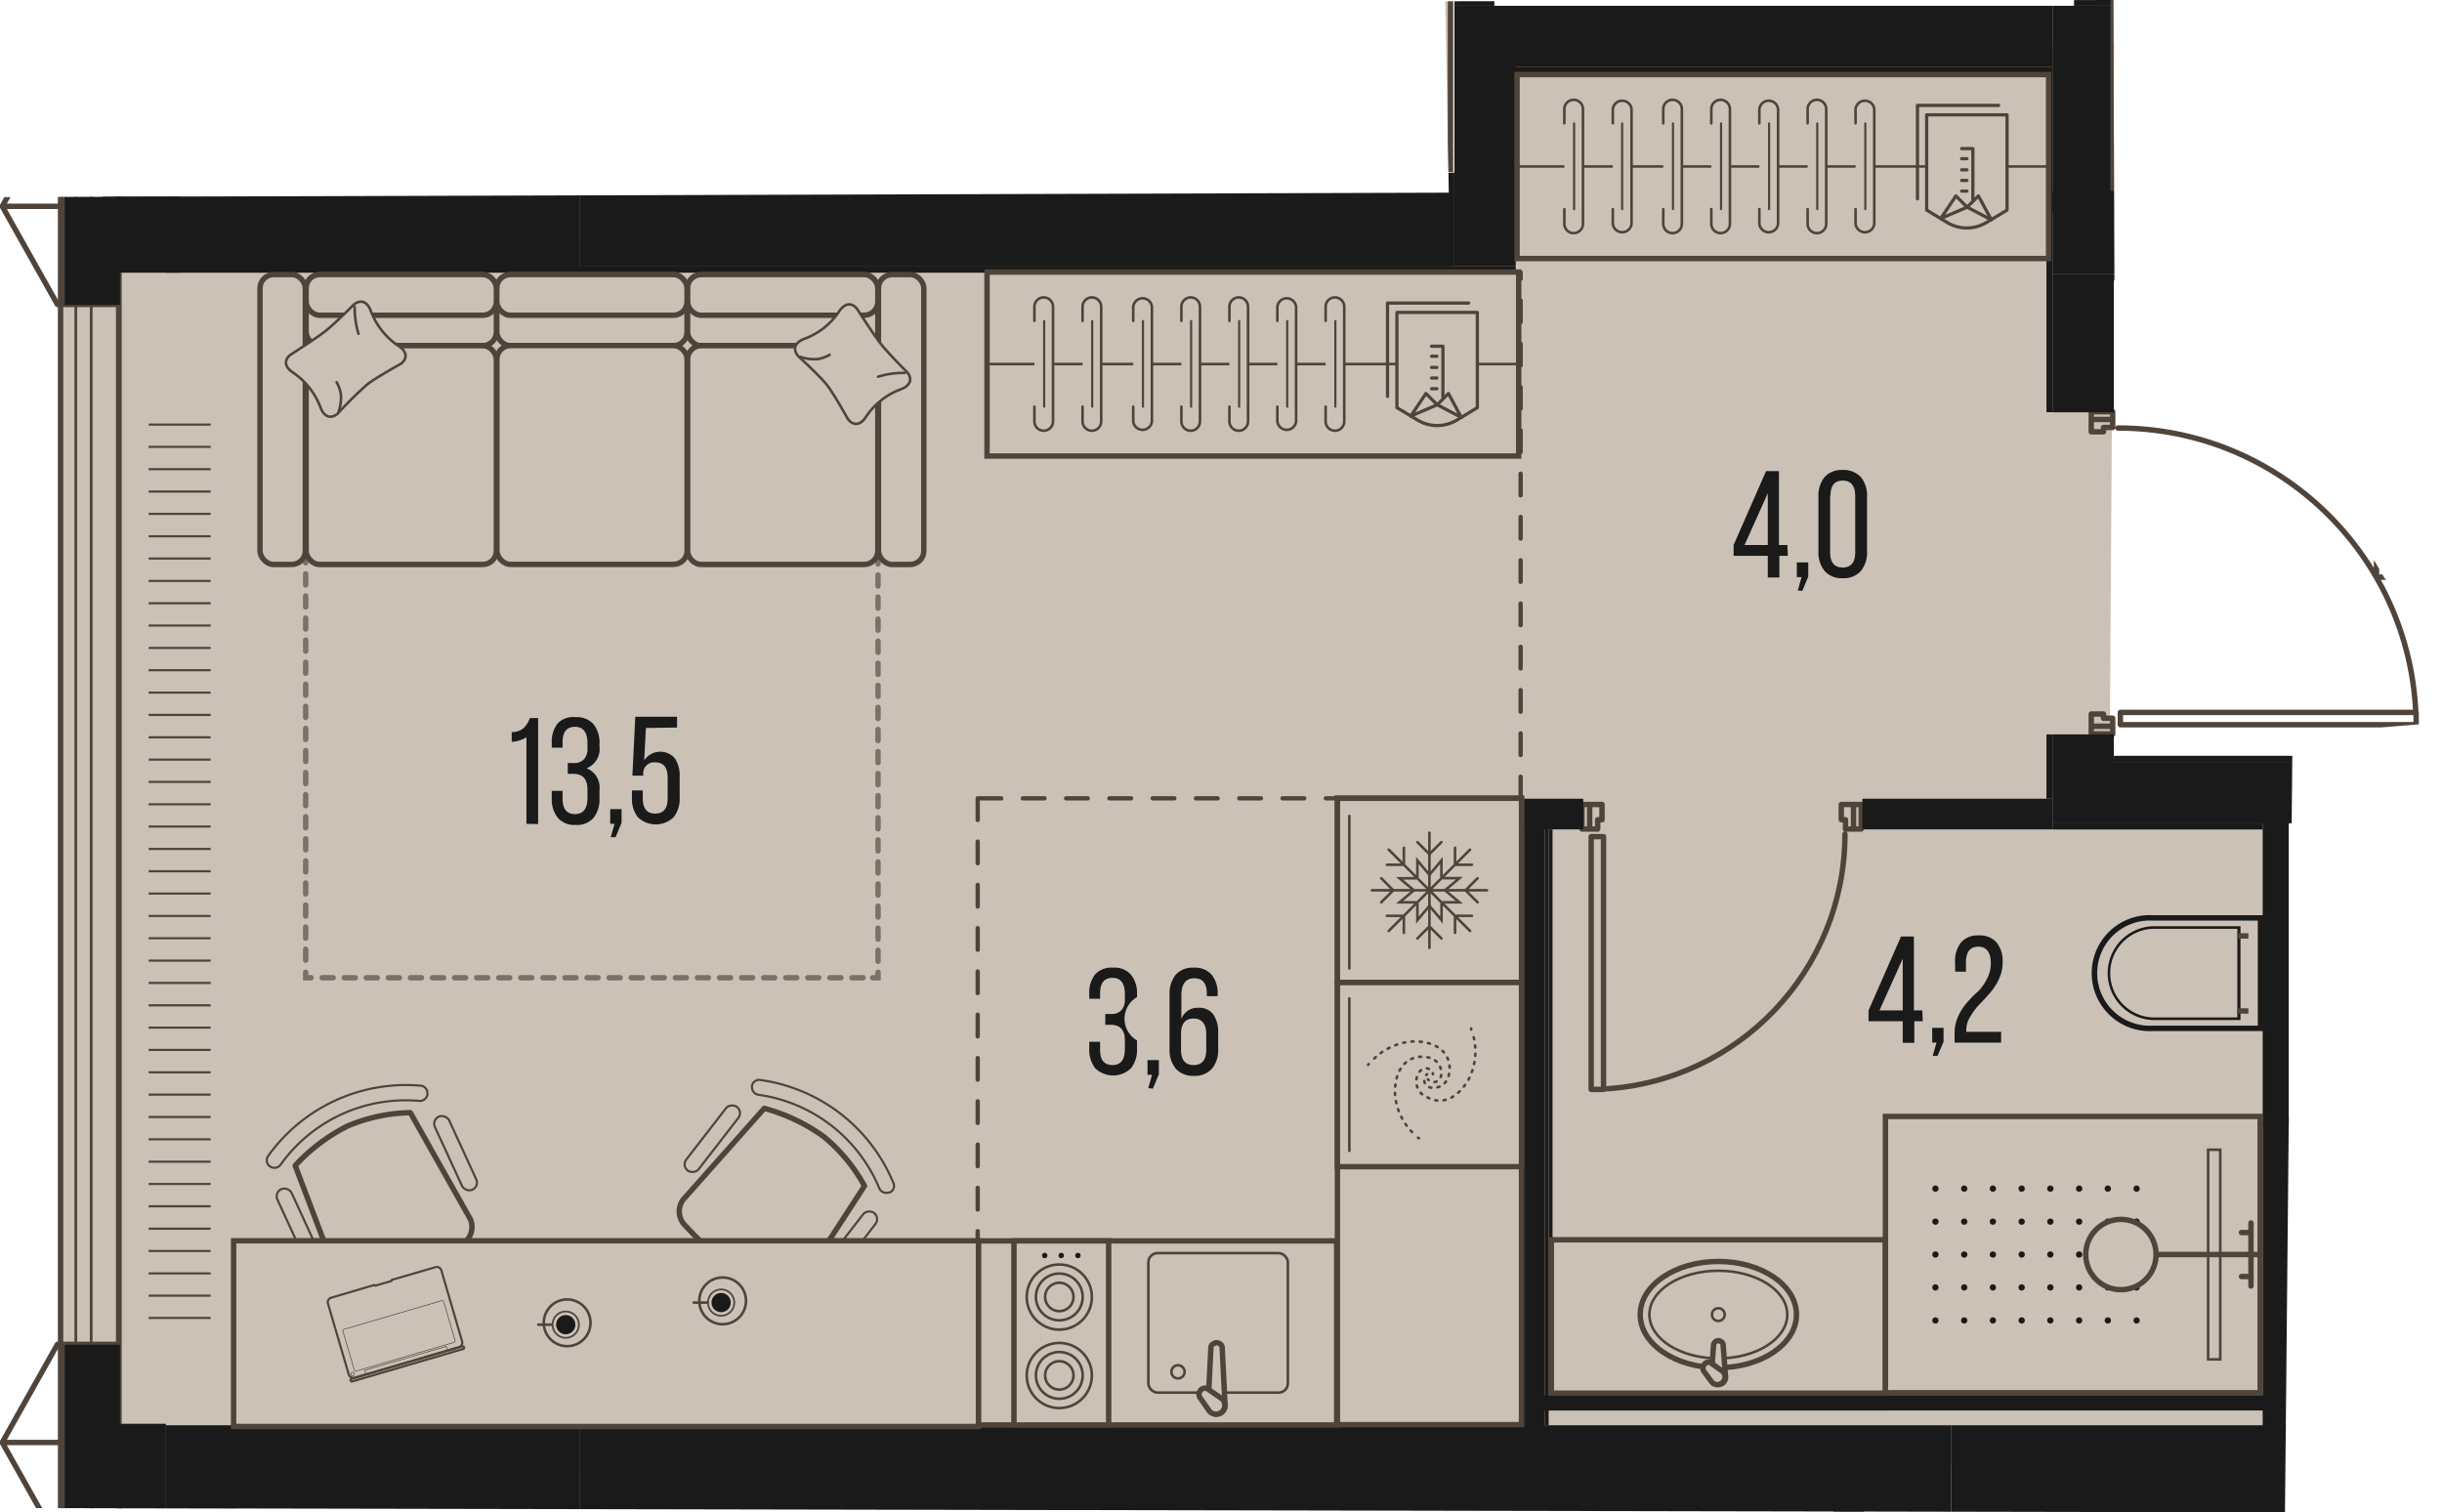 <svg version="1.1" xmlns="http://www.w3.org/2000/svg" xmlns:xlink="http://www.w3.org/1999/xlink" viewBox="0.549 215.82 225.658 139.76"><path d="m195.981 252.062 18.2 5.782 6.697 11.363 3.616 4.085 1.713 9.295-30.4 2.459 16.572.084-.683 70.45-211.147-.4V234.036l133.879-.41-.332-17.686 61.734-.12.151 36.242Z" fill="none"></path><path fill="#cbc1b7" d="m195.765 245.41-.3 45.554h15.09l.285 60.255-204.875.265V238.423H137.78v-18.578h58.135l-.15 25.564z"></path><clipPath id="a"><path d="m195.981 252.062 18.2 5.782 6.697 11.363 3.616 4.085 1.713 9.295-30.4 2.459 16.572.084-.683 70.45-211.147-.4V234.036l133.879-.41-.332-17.686 61.734-.12.151 36.242Z" fill="none"></path></clipPath><g clip-path="url(#a)"><defs><clipPath></clipPath><clipPath></clipPath><clipPath></clipPath><clipPath></clipPath><clipPath></clipPath><clipPath></clipPath><clipPath></clipPath><clipPath></clipPath><clipPath></clipPath><clipPath id="b"><path fill="none" d="M13.936 253.254h6.08v84.46h-6.08z"></path></clipPath><clipPath id="c"><path fill="none" d="M13.936 135.604h6.08v87.69h-6.08z"></path></clipPath><clipPath></clipPath><clipPath></clipPath><clipPath></clipPath><clipPath></clipPath><clipPath></clipPath><clipPath></clipPath><clipPath></clipPath><clipPath></clipPath><clipPath></clipPath><clipPath></clipPath><clipPath></clipPath><clipPath></clipPath><clipPath></clipPath><clipPath></clipPath><clipPath></clipPath><clipPath></clipPath><clipPath></clipPath><clipPath></clipPath><clipPath></clipPath><clipPath></clipPath><clipPath></clipPath><clipPath></clipPath><clipPath></clipPath><clipPath></clipPath><clipPath></clipPath><clipPath></clipPath><clipPath></clipPath><clipPath></clipPath><clipPath id="d"><path fill="none" d="M178.466 324.634h20.44v14.23h-20.44z"></path></clipPath><clipPath></clipPath><clipPath></clipPath><clipPath></clipPath><clipPath></clipPath><pattern x="0" y="0" width="68.03" height="42.52" patternTransform="matrix(1 0 0 -1 -114.414 -15186.926)" patternUnits="userSpaceOnUse"></pattern><pattern x="0" y="0" width="34.02" height="34.02" patternTransform="matrix(1 0 0 -1 -114.414 -15195.446)" patternUnits="userSpaceOnUse"></pattern><pattern x="0" y="0" width="34.02" height="34.02" patternTransform="matrix(.99 0 0 -1 -197.394 -15195.446)" patternUnits="userSpaceOnUse"></pattern></defs><g data-name="Layer 1"><path fill="none" stroke="#50443a" stroke-linecap="round" stroke-linejoin="round" stroke-width=".5" d="M6.426 225.814v9.07m9.35-3.16h-4.25m0 1.6v-7.51m0 0h-5.1m-5.67 9.07h5.67m0 0v-4.53m0 0v-4.54m0 0h-.57m0 0-5.1 9.07m5.67 0v9.07m0 0h5.1m0 0v-3.54m0 0h4.25m-9.35 99.64v9.07m9.35-1.77h-4.25m0 1.63v-8.93m0 0h-5.1m-5.67 9.07h5.67m0 0v-4.54m0 0v-4.53m0 0h-.57m0 0-5.1 9.07m0-114.24 5.1 9.07m0 0h.57m0 0v-4.53m0 0v-4.54m0 0H.756m5.67 114.24v9.07m-5.67-9.07 5.1 9.07m.57 0v-4.54m0 0v-4.53m0 0H.756m10.77-117.4h4.25m-3.68-5.91h-.57m0 0v7.51m4.25 7.09h-4.25m0 0v3.54m0 0h.57m-.57 103.4h4.25m-4.25-7.3v8.93"></path><path fill="none" stroke="#50443a" stroke-dasharray="0 0 2 2" stroke-linecap="round" stroke-linejoin="round" stroke-width=".4" d="M141.066 289.594v-48.61m0 48.61h-50.17m0 0v59.1"></path><path fill="#cbc1b7" d="M11.516 352.494h10.92v111.7h-10.92zm0-113.86h10.92v113.86h-10.92z"></path><g fill="none" stroke="#50443a" stroke-miterlimit="10" stroke-width=".2" clip-path="url(#b)"><path d="M20.016 337.614h-5.73m5.73-2.06h-5.73m5.73-2.06h-5.73m5.73-2.07h-5.73m5.73-2.06h-5.73m5.73-2.07h-5.73m5.73-2.06h-5.73m5.73-2.06h-5.73m5.73-2.07h-5.73m5.73-2.06h-5.73m5.73-2.07h-5.73m5.73-2.06h-5.73m5.73-2.07h-5.73m5.73-2.06h-5.73m5.73-2.06h-5.73m5.73-2.07h-5.73m5.73-2.06h-5.73m5.73-2.07h-5.73m5.73-2.06h-5.73m5.73-2.07h-5.73m5.73-2.06h-5.73m5.73-2.06h-5.73m5.73-2.07h-5.73m5.73-2.06h-5.73m5.73-2.07h-5.73m5.73-2.06h-5.73m5.73-2.06h-5.73m5.73-2.07h-5.73m5.73-2.06h-5.73m5.73-2.07h-5.73m5.73-2.06h-5.73m5.73-2.07h-5.73m5.73-2.06h-5.73m5.73-2.06h-5.73m5.73-2.07h-5.73m5.73-2.06h-5.73m5.73-2.07h-5.73m5.73-2.06h-5.73m5.73-2.07h-5.73m5.73-2.06h-5.73m5.73-2.06h-5.73"></path></g><path fill="#cbc1b7" d="M11.516 120.424h10.92v118.21h-10.92z"></path><g fill="none" stroke="#50443a" stroke-miterlimit="10" stroke-width=".2" clip-path="url(#c)"><path d="M20.016 223.184h-5.73m5.73-2.13h-5.73m5.73-2.14h-5.73m5.73-2.13h-5.73"></path></g><path fill="none" stroke="#50443a" stroke-miterlimit="10" stroke-width=".5" d="M11.526 11.514h908.23v675.21H11.526z" data-name="line out"></path><path fill="none" stroke="#50443a" stroke-linecap="round" stroke-linejoin="round" stroke-width=".5" d="M196.776 281.654h27.04m-27.04 1.14h-.29m27.33-1.14v1.14m-27.33 0v-1.14m0 0h.29m27.04 1.14h-27.04m-.29 0h27.33m0 0v-1.14m0 0h-27.33m0 0v1.14m-2.69-28.21v1.14m0 0h1.13m0 0v-.4m0 0h.85m0 0v-.74m0 0h-1.98m1.98 0v-.71m0 0h-1.98m0 0v.71m0 0h1.98m-1.98 28.35h1.98m0 0v-.74m0 0h-.85m0 0v-.39m0 0h-1.13m0 0v1.13m1.98 0h-1.98m0 0v.71m0 0h1.98m0 0v-.71m25.52-40.82v27.04m-1.14-27.04v-.28m1.14 27.32h-1.14m0-27.32h1.14m0 0v.28m-1.14 27.04v-27.04m0-.28v27.32m0 0h1.14m0 0v-27.32m0 0h-1.14m-.14-2.7v1.99m0 0h.74m0 0v-.85m0 0h.39m0 0v-1.14m0 0h-1.13m0 1.99v-1.99m0 0h-.71m0 0v1.99m0 0h.71m-71.29 52.3v23.07m-1.14-23.07v-.29m1.14 23.36h-1.14m0-23.36h1.14m0 0v.29m-1.14 23.07v-23.07m0-.29v23.36m0 0h1.14m0 0v-23.36m0 0h-1.14m-.14-2.97v2.27m0 0h.74m0 0v-.86m0 0h.4m0 0v-1.41m0 0h-1.14m0 2.27v-2.27m0 0h-.71m0 0v2.27m0 0h.71m24.38-2.27h-1.13m0 0v1.41m0 0h.39m0 0v.86m0 0h.74m0 0v-2.27m0 2.27h.71m0 0v-2.27m0 0h-.71m0 0v2.27m51.96-10.78c-.679-14.706-12.799-26.28-27.52-26.28m25.03 13.72c14.698-.673 26.273-12.777 26.29-27.49m-98.86 74.85c12.512-.675 22.312-11.019 22.31-23.55"></path><g fill="none" stroke="#50443a" stroke-linecap="square" stroke-linejoin="round"><path stroke-width=".5" d="M11.526 11.514h908.22v675.21H11.526z"></path><path stroke-width=".25" d="M8.976 8.964h913.32v680.31H8.976z"></path><path stroke-width=".25" d="M7.556 7.544h916.16v683.15H7.556z"></path><path stroke-width=".5" d="M6.146 6.134h918.99v685.98H6.146z"></path></g><path fill="#1a1a1a" fill-rule="evenodd" d="M6.535 225.854v9.07h9.35v-3.16h-4.25v-5.91h-5.1zm5.1 14.6h4.25v-5.53h-9.35v9.07h5.1v-3.54zm-5.1 99.64v7.44h9.35v-.14h-4.25v-7.3h-5.1zm5.1 16.66h4.25v-9.22h-9.35v10.7h5.1v-1.48z"></path><path fill="#1a1a1a" d="M223.385 286.234h5.67v145.42h-5.67zm-207.5 61.3h38.27v9.22h-38.27zm174.33-114.04h29.2v7.67h-29.2z"></path><path fill="#1a1a1a" d="M180.865 347.534h42.52v9.22h-42.52zm-45.92-131.18h5.67v24.09h-5.67zm5.67 0h49.61v5.67h-49.61z"></path><path fill="#1a1a1a" d="M190.215 216.354h5.67v19.13h-5.67zm0 24.81h5.67v12.76h-5.67zm0 42.52h5.67v8.22h-5.67zm5.67 2.55h27.5v5.67h-27.5zm-141.73-54.47h80.79v8.69h-80.79zm0 115.77h126.71v9.22H54.155z"></path><path fill="#1a1a1a" fill-rule="evenodd" d="M169.955 354.714v69.14h2.83v-69.14h-2.83z"></path><path fill="#1a1a1a" d="M139.335 355.574h1.56v10.45h-1.56zm1.85-65.94h5.67v2.83h-5.67z"></path><path fill="#1a1a1a" fill-rule="evenodd" d="M212.045 319.934v-29.31h-2.41v29.34l2.41-.03z"></path><path fill="#1a1a1a" fill-rule="evenodd" d="M211.125 349.774v-30.23h-1.49v30.26l1.49-.03z"></path><path fill="#1a1a1a" d="M172.645 289.634h17.57v2.83h-17.57zm-28.98 2.84h.35v53.43h-.35z"></path><path fill="#1a1a1a" fill-rule="evenodd" d="m141.535 289.984-.36.03v59.01h.36v-59.04z"></path><path fill="#1a1a1a" d="M141.535 290.344h.35v58.68h-.35zm.35 1.42h1.42v57.26h-1.42z"></path><path fill="#1a1a1a" fill-rule="evenodd" d="m143.655 292.114-.35.04v55.38h.35v-55.42z"></path><path fill="#1a1a1a" d="M134.945 152.294h3.69v64.06h-3.69zm57.26 33.05h3.69v31.01h-3.69z"></path><path fill="#1a1a1a" fill-rule="evenodd" d="m142.485 346.174 67.51-.01v-1.42h-67.51v1.43z"></path><path fill="#1a1a1a" d="M190.215 291.904h19.42v.57h-19.42zm20.63 27.16h4.04v29.96h-4.04zm4.04 0h8.5v2.13h-8.5zm-19-77.9h23.53v.57h-23.53zm0 44.5h207.64v.57h-207.64z"></path><path fill="#1a1a1a" fill-rule="evenodd" d="M140.615 241.024v-.57h-86.46v-8.69h-38.27v9.26h124.73z"></path><path fill="#1a1a1a" d="M140.255 222.024h49.97v.57h-49.97z"></path><path fill="#1a1a1a" fill-rule="evenodd" d="M189.655 253.914h.56v-31.32h-.55l-.01.02v31.3z"></path><path fill="#1a1a1a" d="M189.655 283.684h.57v5.95h-.57zm-179.61-51.91h7.21v9.25h-7.21z"></path><path fill="#cbc1b7" stroke="#50443a" stroke-miterlimit="10" stroke-width=".5" d="M143.906 330.394h30.87v14.17h-30.87z"></path><ellipse cx="159.336" cy="337.304" rx="7.22" ry="4.91" fill="#cbc1b7" stroke="#50443a" stroke-miterlimit="10" stroke-width=".5"></ellipse><ellipse cx="159.336" cy="337.304" rx="6.37" ry="4.05" fill="none" stroke="#50443a" stroke-miterlimit="10" stroke-width=".24"></ellipse><circle cx="159.336" cy="337.304" r=".59" fill="none" stroke="#50443a" stroke-miterlimit="10" stroke-width=".24"></circle><path d="m159.776 340.094.23 3c0 .37-.3.67-.67.67a.67.67 0 0 1-.66-.67l.22-3a.46.46 0 0 1 .44-.38c.14.01.44.12.44.38Z" fill="#cbc1b7" fill-rule="evenodd" stroke="#50443a" stroke-miterlimit="10" stroke-width=".5"></path><path d="m158.746 341.844 1 .72a.7.7 0 0 1 .01.99l-.01.01a.7.7 0 0 1-.99.01l-.01-.01-.73-1a.52.52 0 0 1 0-.62.46.46 0 0 1 .73-.1Z" fill="#cbc1b7" fill-rule="evenodd" stroke="#50443a" stroke-miterlimit="10" stroke-width=".5"></path><path fill="#cbc1b7" stroke="#50443a" stroke-miterlimit="10" stroke-width=".5" d="M174.776 318.994h34.63v25.53h-34.63z"></path><g fill="#1a1a1a" clip-path="url(#d)"><circle cx="179.396" cy="325.664" r=".29"></circle><circle cx="179.396" cy="328.714" r=".29"></circle><circle cx="179.396" cy="331.754" r=".29"></circle><circle cx="179.396" cy="334.794" r=".29"></circle><circle cx="179.396" cy="337.844" r=".29"></circle><circle cx="182.056" cy="325.664" r=".29"></circle><circle cx="182.056" cy="328.714" r=".29"></circle><circle cx="182.056" cy="331.754" r=".29"></circle><circle cx="182.056" cy="334.794" r=".29"></circle><circle cx="182.056" cy="337.844" r=".29"></circle><circle cx="184.706" cy="325.664" r=".29"></circle><circle cx="184.706" cy="328.714" r=".29"></circle><circle cx="184.706" cy="331.754" r=".29"></circle><circle cx="184.706" cy="334.794" r=".29"></circle><circle cx="184.706" cy="337.844" r=".29"></circle><circle cx="187.366" cy="325.664" r=".29"></circle><circle cx="187.366" cy="328.714" r=".29"></circle><circle cx="187.366" cy="331.754" r=".29"></circle><circle cx="187.366" cy="334.794" r=".29"></circle><circle cx="187.366" cy="337.844" r=".29"></circle><circle cx="190.016" cy="325.664" r=".29"></circle><circle cx="190.016" cy="328.714" r=".29"></circle><circle cx="190.016" cy="331.754" r=".29"></circle><circle cx="190.016" cy="334.794" r=".29"></circle><circle cx="190.016" cy="337.844" r=".29"></circle><circle cx="192.676" cy="325.664" r=".29"></circle><circle cx="192.676" cy="328.714" r=".29"></circle><circle cx="192.676" cy="331.754" r=".29"></circle><circle cx="192.676" cy="334.794" r=".29"></circle><circle cx="192.676" cy="337.844" r=".29"></circle><circle cx="195.326" cy="325.664" r=".29"></circle><circle cx="195.326" cy="328.714" r=".29"></circle><circle cx="195.326" cy="331.754" r=".29"></circle><circle cx="195.326" cy="334.794" r=".29"></circle><circle cx="195.326" cy="337.844" r=".29"></circle><circle cx="197.986" cy="325.664" r=".29"></circle><circle cx="197.986" cy="328.714" r=".29"></circle><circle cx="197.986" cy="331.754" r=".29"></circle><circle cx="197.986" cy="334.794" r=".29"></circle><circle cx="197.986" cy="337.844" r=".29"></circle></g><path fill="#cbc1b7" stroke="#50443a" stroke-miterlimit="10" stroke-width=".24" d="M204.596 322.074h1.12v19.37h-1.12z"></path><path fill="none" stroke="#50443a" stroke-miterlimit="10" stroke-width=".5" d="M209.406 331.754h-9.61"></path><path fill="none" stroke="#50443a" stroke-linecap="round" stroke-miterlimit="10" stroke-width=".5" d="M208.556 328.834v5.83m0-4.94h-.88m.88 4.06h-.88"></path><circle cx="196.536" cy="331.754" r="3.25" fill="#cbc1b7" stroke="#50443a" stroke-miterlimit="10" stroke-width=".5"></circle><path d="M199.426 310.854a5.11 5.11 0 1 1 0-10.21h10v10.21h-10Z" fill="#cbc1b7"></path><path d="M209.186 300.894v9.71h-9.76a4.86 4.86 0 1 1 0-9.71h9.76m.5-.5h-10.26a5.36 5.36 0 1 0 0 10.71h10.26v-10.71Z" fill="#1a1a1a"></path><path d="M207.296 301.654v8.19h-7.85a4.1 4.1 0 0 1 0-8.19h7.85m.24-.24h-8.09a4.34 4.34 0 0 0 0 8.67h8.14v-8.67h-.05Z" fill="#1a1a1a"></path><path fill="none" stroke="#50443a" stroke-miterlimit="10" stroke-width=".5" d="M207.296 302.314h1.02m-1.02 6.93h1.02"></path><path fill="#cbc1b7" stroke="#50443a" stroke-miterlimit="10" stroke-width=".5" d="M124.136 289.584h17.01v57.89h-17.01zm-33.19 40.91h33.12v17.01h-33.12z"></path><path fill="#cbc1b7" stroke="#50443a" stroke-miterlimit="10" stroke-width=".5" d="M94.246 330.494h8.75v17.01h-8.75z"></path><circle cx="98.436" cy="342.934" r="3.01" fill="none" stroke="#50443a" stroke-linecap="round" stroke-miterlimit="10" stroke-width=".24"></circle><path d="M98.436 340.764a2.16 2.16 0 1 1 0 4.32 2.16 2.16 0 0 1 0-4.32h0Z" fill="none" stroke="#50443a" stroke-linecap="round" stroke-miterlimit="10" stroke-width=".24"></path><path d="M98.436 341.614a1.31 1.31 0 1 1-1.31 1.31h0c0-.724.586-1.31 1.31-1.31Z" fill="none" stroke="#50443a" stroke-linecap="round" stroke-miterlimit="10" stroke-width=".24"></path><circle cx="98.436" cy="335.684" r="3.01" fill="none" stroke="#50443a" stroke-linecap="round" stroke-miterlimit="10" stroke-width=".24"></circle><path d="M98.436 333.514a2.16 2.16 0 1 1 0 4.32 2.16 2.16 0 0 1 0-4.32h0Z" fill="none" stroke="#50443a" stroke-linecap="round" stroke-miterlimit="10" stroke-width=".24"></path><path d="M98.436 334.364a1.31 1.31 0 1 1-1.31 1.31h0c0-.724.586-1.31 1.31-1.31Z" fill="none" stroke="#50443a" stroke-linecap="round" stroke-miterlimit="10" stroke-width=".24"></path><circle cx="100.156" cy="331.844" r=".25" fill="#1a1a1a"></circle><circle cx="98.616" cy="331.844" r=".25" fill="#1a1a1a"></circle><circle cx="97.086" cy="331.844" r=".25" fill="#1a1a1a"></circle><path fill="#cbc1b7" d="M104.856 330.814h16.51v16.37h-16.51z"></path><rect x="106.666" y="331.624" width="12.89" height="12.89" rx=".85" ry=".85" fill="none" stroke="#50443a" stroke-linecap="round" stroke-miterlimit="10" stroke-width=".24"></rect><path d="m113.486 340.354.27 5.36a.79.79 0 0 1-1.58 0l.27-5.36c0-.28.35-.45.52-.45.16 0 .51.13.52.45Z" fill="#cbc1b7" fill-rule="evenodd" stroke="#50443a" stroke-miterlimit="10" stroke-width=".5"></path><path d="m112.266 344.254 1.23.85a.83.83 0 0 1 0 1.16.82.82 0 0 1-1.16 0l-.86-1.23a.58.58 0 0 1 0-.72.53.53 0 0 1 .79-.06Z" fill="#cbc1b7" fill-rule="evenodd" stroke="#50443a" stroke-miterlimit="10" stroke-width=".5"></path><circle cx="109.406" cy="342.594" r=".61" fill="none" stroke="#50443a" stroke-linecap="round" stroke-miterlimit="10" stroke-width=".24"></circle><path fill="#cbc1b7" stroke="#50443a" stroke-miterlimit="10" stroke-width=".5" d="M124.136 289.594h17.01v17.01h-17.01z"></path><path fill="none" stroke="#50443a" stroke-linecap="round" stroke-miterlimit="10" stroke-width=".24" d="M133.916 296.974h1.49l-1.33 1.12m-.16 1.11h1.49l-1.33-1.11m-.32 1.28v1.48l-1.12-1.33"></path><path fill="none" stroke="#50443a" stroke-linecap="round" stroke-miterlimit="10" stroke-width=".24" d="M131.526 299.374v1.48l1.12-1.33m-1.29-.32h-1.48l1.33-1.11m.15-1.11h-1.48l1.33 1.11m.32-1.28v-1.48l1.11 1.33"></path><path fill="none" stroke="#50443a" stroke-linecap="round" stroke-miterlimit="10" stroke-width=".24" d="M133.746 296.814v-1.48l-1.11 1.33m0 1.43h5.32m-1.98 0 1.11-1.11m0 2.22-1.11-1.11m-3.34 0 3.76 3.76m-1.39-1.4h1.56m-1.56 1.57v-1.57m-2.37-2.36v5.32m0-1.98 1.11 1.11m-2.22 0 1.11-1.11m0-3.34-3.76 3.76m1.4-1.4v1.57m-1.57-1.57h1.57m2.36-2.36h-5.31m1.97 0-1.11 1.11m0-2.22 1.11 1.11m3.34 0-3.76-3.76m1.4 1.4h-1.57m1.57-1.57v1.57m2.36 2.36v-5.32m0 1.98-1.11-1.11m2.22 0-1.11 1.11m0 3.34 3.76-3.76m-1.39 1.4v-1.57m1.56 1.57h-1.56m-9.77-4.51v14.09"></path><path fill="#cbc1b7" stroke="#50443a" stroke-miterlimit="10" stroke-width=".5" d="M124.136 306.624h17.01v17.01h-17.01z"></path><g fill="none" stroke="#50443a" stroke-linecap="round" stroke-linejoin="round" stroke-width=".24"><path d="m132.496 315.564.07.07"></path><path d="M133.116 315.814a.59.59 0 0 0 .31-.12.88.88 0 0 0 .32-.67c0-.77-.49-1.55-1.83-1.55-.95 0-2.41.62-2.47 3.24h0a5.67 5.67 0 0 0 1.87 4" stroke-dasharray="0 0 .19 .58"></path><path d="m131.586 320.954.08.06"></path></g><g fill="none" stroke="#50443a" stroke-linecap="round" stroke-linejoin="round" stroke-width=".24"><path d="M132.956 315.094v-.1"></path><path d="M132.586 314.604a.54.54 0 0 0-.33-.05.84.84 0 0 0-.61.42 1.55 1.55 0 0 0 .8 2.25c.81.48 2.38.68 3.76-1.55h0a5.66 5.66 0 0 0 .41-4.41" stroke-dasharray="0 0 .19 .58"></path><path d="M136.496 310.964v-.1"></path></g><g fill="none" stroke="#50443a" stroke-linecap="round" stroke-linejoin="round" stroke-width=".24"><path d="m132.416 315.094-.07.07"></path><path d="M132.166 315.724a.59.59 0 0 0 .12.31c.165.2.41.317.67.32.77 0 1.55-.49 1.55-1.83 0-.95-.62-2.41-3.24-2.47h0a5.67 5.67 0 0 0-4 1.87" stroke-dasharray="0 0 .19 .58"></path><path d="m127.026 314.154-.06.07"></path></g><path fill="none" stroke="#50443a" stroke-linecap="round" stroke-miterlimit="10" stroke-width=".24" d="M125.236 308.084v14.09"></path><path fill="none" stroke="#7c7067" stroke-linecap="round" stroke-miterlimit="10" stroke-width=".5" d="M28.796 305.674v.5h.5"></path><path fill="none" stroke="#7c7067" stroke-dasharray="0 0 1.02 1.02" stroke-linecap="round" stroke-miterlimit="10" stroke-width=".5" d="M30.316 306.174h50.36"></path><path fill="none" stroke="#7c7067" stroke-linecap="round" stroke-miterlimit="10" stroke-width=".5" d="M81.186 306.174h.5v-.5"></path><path fill="none" stroke="#7c7067" stroke-dasharray="0 0 1.02 1.02" stroke-linecap="round" stroke-miterlimit="10" stroke-width=".5" d="M81.686 304.654v-38.36"></path><path fill="none" stroke="#7c7067" stroke-linecap="round" stroke-miterlimit="10" stroke-width=".5" d="M81.686 265.784v-.5h-.5"></path><path fill="none" stroke="#7c7067" stroke-dasharray="0 0 1.02 1.02" stroke-linecap="round" stroke-miterlimit="10" stroke-width=".5" d="M80.166 265.284h-50.36"></path><path fill="none" stroke="#7c7067" stroke-linecap="round" stroke-miterlimit="10" stroke-width=".5" d="M29.296 265.284h-.5v.5"></path><path fill="none" stroke="#7c7067" stroke-dasharray="0 0 1.02 1.02" stroke-linecap="round" stroke-miterlimit="10" stroke-width=".5" d="M28.796 266.814v38.35"></path><path d="M189.856 239.714h-49.12v-17h49.12v17Z" fill="#cbc1b7" fill-rule="evenodd" stroke="#50443a" stroke-miterlimit="10" stroke-width=".5"></path><path d="M140.736 231.204h49.12" fill="none" stroke="#50443a" stroke-linecap="round" stroke-miterlimit="10" stroke-width=".24"></path><path d="M145.106 235.144v1.36a.86.86 0 1 0 1.72 0v-10.6a.86.86 0 1 0-1.72 0v1.31" fill="#cbc1b7" fill-rule="evenodd" stroke="#50443a" stroke-linecap="round" stroke-miterlimit="10" stroke-width=".24"></path><path fill="none" stroke="#50443a" stroke-linecap="round" stroke-miterlimit="10" stroke-width=".2" d="M146.006 227.224v7.92"></path><path d="M149.586 235.144v1.36a.87.87 0 0 0 1.73 0v-10.6a.87.87 0 0 0-1.73 0v1.31" fill="#cbc1b7" fill-rule="evenodd" stroke="#50443a" stroke-linecap="round" stroke-miterlimit="10" stroke-width=".24"></path><path fill="none" stroke="#50443a" stroke-linecap="round" stroke-miterlimit="10" stroke-width=".2" d="M150.446 227.224v7.92"></path><path d="M154.246 235.144v1.36a.86.86 0 1 0 1.72 0v-10.6a.86.86 0 1 0-1.72 0v1.31" fill="#cbc1b7" fill-rule="evenodd" stroke="#50443a" stroke-linecap="round" stroke-miterlimit="10" stroke-width=".24"></path><path fill="none" stroke="#50443a" stroke-linecap="round" stroke-miterlimit="10" stroke-width=".2" d="M155.146 227.224v7.92"></path><path d="M158.686 235.144v1.36a.86.86 0 1 0 1.72 0v-10.6a.86.86 0 1 0-1.72 0v1.31" fill="#cbc1b7" fill-rule="evenodd" stroke="#50443a" stroke-linecap="round" stroke-miterlimit="10" stroke-width=".24"></path><path fill="none" stroke="#50443a" stroke-linecap="round" stroke-miterlimit="10" stroke-width=".2" d="M159.586 227.224v7.92"></path><path d="M163.126 235.144v1.36a.87.87 0 0 0 1.73 0v-10.6a.87.87 0 0 0-1.73 0v1.31" fill="#cbc1b7" fill-rule="evenodd" stroke="#50443a" stroke-linecap="round" stroke-miterlimit="10" stroke-width=".24"></path><path fill="none" stroke="#50443a" stroke-linecap="round" stroke-miterlimit="10" stroke-width=".2" d="M164.026 227.224v7.92"></path><path d="M167.586 235.144v1.36a.86.86 0 1 0 1.72 0v-10.6a.86.86 0 1 0-1.72 0v1.31" fill="#cbc1b7" fill-rule="evenodd" stroke="#50443a" stroke-linecap="round" stroke-miterlimit="10" stroke-width=".24"></path><path fill="none" stroke="#50443a" stroke-linecap="round" stroke-miterlimit="10" stroke-width=".2" d="M168.476 227.224v7.92"></path><path d="M172.016 235.144v1.36a.87.87 0 0 0 1.73 0v-10.6a.87.87 0 0 0-1.73 0v1.31" fill="#cbc1b7" fill-rule="evenodd" stroke="#50443a" stroke-linecap="round" stroke-miterlimit="10" stroke-width=".24"></path><path fill="none" stroke="#50443a" stroke-linecap="round" stroke-miterlimit="10" stroke-width=".2" d="M172.916 227.224v7.92"></path><rect x="64.086" y="241.194" width="17.58" height="6.57" rx="1.26" ry="1.26" fill="#cbc1b7" stroke="#50443a" stroke-linecap="round" stroke-linejoin="round" stroke-width=".5"></rect><rect x="81.726" y="241.194" width="4.19" height="26.79" rx="1.26" ry="1.26" fill="#cbc1b7" stroke="#50443a" stroke-linecap="round" stroke-linejoin="round" stroke-width=".5"></rect><rect x="24.576" y="241.194" width="4.19" height="26.79" rx="1.26" ry="1.26" fill="#cbc1b7" stroke="#50443a" stroke-linecap="round" stroke-linejoin="round" stroke-width=".5"></rect><rect x="64.086" y="241.194" width="17.58" height="3.76" rx="1.26" ry="1.26" fill="#cbc1b7" stroke="#50443a" stroke-linecap="round" stroke-linejoin="round" stroke-width=".5"></rect><rect x="64.086" y="247.764" width="17.58" height="20.22" rx="1.26" ry="1.26" fill="#cbc1b7" stroke="#50443a" stroke-linecap="round" stroke-linejoin="round" stroke-width=".5"></rect><rect x="46.456" y="241.194" width="17.58" height="6.57" rx="1.26" ry="1.26" fill="#cbc1b7" stroke="#50443a" stroke-linecap="round" stroke-linejoin="round" stroke-width=".5"></rect><rect x="46.456" y="241.194" width="17.58" height="3.76" rx="1.26" ry="1.26" fill="#cbc1b7" stroke="#50443a" stroke-linecap="round" stroke-linejoin="round" stroke-width=".5"></rect><rect x="46.466" y="247.754" width="17.58" height="20.22" rx="1.26" ry="1.26" fill="#cbc1b7" stroke="#50443a" stroke-linecap="round" stroke-linejoin="round" stroke-width=".5"></rect><rect x="28.836" y="241.194" width="17.58" height="6.57" rx="1.26" ry="1.26" fill="#cbc1b7" stroke="#50443a" stroke-linecap="round" stroke-linejoin="round" stroke-width=".5"></rect><rect x="28.836" y="241.194" width="17.58" height="3.76" rx="1.26" ry="1.26" fill="#cbc1b7" stroke="#50443a" stroke-linecap="round" stroke-linejoin="round" stroke-width=".5"></rect><rect x="28.836" y="247.764" width="17.58" height="20.22" rx="1.26" ry="1.26" fill="#cbc1b7" stroke="#50443a" stroke-linecap="round" stroke-linejoin="round" stroke-width=".5"></rect><path d="M78.906 254.554s-1.22-2.2-1.88-3.08-2.72-2.73-2.74-2.77c-.54-.68-.22-1.28.62-1.58a6.58 6.58 0 0 0 3.17-2.51c.49-.74 1.14-.92 1.68-.24 0 0 1.38 2.16 2.09 3.1s2.52 2.73 2.54 2.75c.54.68.22 1.28-.62 1.58a6.62 6.62 0 0 0-3.18 2.51c-.48.78-1.14.92-1.68.24Z" fill="#cbc1b7"></path><path d="M78.906 254.554s-1.22-2.2-1.88-3.08-2.72-2.73-2.74-2.77c-.54-.68-.22-1.28.62-1.58a6.58 6.58 0 0 0 3.17-2.51c.49-.74 1.14-.92 1.68-.24 0 0 1.38 2.16 2.09 3.1s2.52 2.73 2.54 2.75c.54.68.22 1.28-.62 1.58a6.62 6.62 0 0 0-3.18 2.51c-.48.78-1.14.92-1.68.24Z" fill="none" stroke="#50443a" stroke-linecap="round" stroke-linejoin="round" stroke-width=".24"></path><path d="M74.516 248.804a4 4 0 0 0 1.6.2 3.38 3.38 0 0 0 1.09-.39m6.95 1.67a7.69 7.69 0 0 0-2.47.35" fill="none" stroke="#50443a" stroke-linecap="round" stroke-linejoin="round" stroke-width=".24"></path><path d="M37.586 249.444s-2.21 1.22-3.08 1.88a35.803 35.803 0 0 0-2.77 2.74c-.69.54-1.28.22-1.58-.62a6.78 6.78 0 0 0-2.51-3.18c-.75-.48-.93-1.13-.24-1.67 0 0 2.16-1.38 3.1-2.09s2.72-2.52 2.74-2.54c.69-.54 1.28-.22 1.58.62a6.78 6.78 0 0 0 2.51 3.18c.77.48.95 1.14.25 1.68Z" fill="#cbc1b7"></path><path d="M37.586 249.444s-2.21 1.22-3.08 1.88a35.803 35.803 0 0 0-2.77 2.74c-.69.54-1.28.22-1.58-.62a6.78 6.78 0 0 0-2.51-3.18c-.75-.48-.93-1.13-.24-1.67 0 0 2.16-1.38 3.1-2.09s2.72-2.52 2.74-2.54c.69-.54 1.28-.22 1.58.62a6.78 6.78 0 0 0 2.51 3.18c.77.48.95 1.14.25 1.68Z" fill="none" stroke="#50443a" stroke-linecap="round" stroke-linejoin="round" stroke-width=".24"></path><path d="M31.846 253.834a3.78 3.78 0 0 0 .2-1.6 3.38 3.38 0 0 0-.39-1.09m1.67-6.96a8.31 8.31 0 0 0 .35 2.48" fill="none" stroke="#50443a" stroke-linecap="round" stroke-linejoin="round" stroke-width=".24"></path><path d="M178.586 226.434h7.43v8.8l-1.91 1.15a3.51 3.51 0 0 1-3.62 0l-1.9-1.15v-8.8Z" fill="#cbc1b7" stroke="#50443a" stroke-linecap="round" stroke-linejoin="round" stroke-width=".3"></path><path fill="none" stroke="#50443a" stroke-linecap="round" stroke-linejoin="round" stroke-width=".3" d="m184.566 236.134-2.24-1.17 1.04-1.04 1.2 2.21zm-4.68-.12 2.44-1.05-1.04-1.04-1.4 2.09z"></path><path fill="none" stroke="#50443a" stroke-linecap="round" stroke-linejoin="round" stroke-width=".3" d="M181.816 229.554h1.04v4.88m-.55-.95h-.49m.49-.99h-.49m.49-.98h-.49m.49-1.03h-.49m3.42-4.92h-7.5v8.63"></path><path d="M140.886 257.964h-49.13v-17h49.13v17Z" fill="#cbc1b7" fill-rule="evenodd" stroke="#50443a" stroke-miterlimit="10" stroke-width=".5"></path><path d="M91.756 249.464h49.13" fill="none" stroke="#50443a" stroke-linecap="round" stroke-miterlimit="10" stroke-width=".24"></path><path d="M96.136 253.404v1.36a.86.86 0 1 0 1.72 0v-10.6a.86.86 0 1 0-1.72 0v1.31" fill="#cbc1b7" fill-rule="evenodd" stroke="#50443a" stroke-linecap="round" stroke-miterlimit="10" stroke-width=".24"></path><path fill="none" stroke="#50443a" stroke-linecap="round" stroke-miterlimit="10" stroke-width=".2" d="M97.036 245.484v7.92"></path><path d="M100.586 253.404v1.36a.86.86 0 1 0 1.72 0v-10.6a.86.86 0 1 0-1.72 0v1.31" fill="#cbc1b7" fill-rule="evenodd" stroke="#50443a" stroke-linecap="round" stroke-miterlimit="10" stroke-width=".24"></path><path fill="none" stroke="#50443a" stroke-linecap="round" stroke-miterlimit="10" stroke-width=".2" d="M101.476 245.484v7.92"></path><path d="M105.266 253.404v1.36a.87.87 0 0 0 1.73 0v-10.6a.87.87 0 0 0-1.73 0v1.31" fill="#cbc1b7" fill-rule="evenodd" stroke="#50443a" stroke-linecap="round" stroke-miterlimit="10" stroke-width=".24"></path><path fill="none" stroke="#50443a" stroke-linecap="round" stroke-miterlimit="10" stroke-width=".2" d="M106.166 245.484v7.92"></path><path d="M109.716 253.404v1.36a.86.86 0 1 0 1.72 0v-10.6a.86.86 0 1 0-1.72 0v1.31" fill="#cbc1b7" fill-rule="evenodd" stroke="#50443a" stroke-linecap="round" stroke-miterlimit="10" stroke-width=".24"></path><path fill="none" stroke="#50443a" stroke-linecap="round" stroke-miterlimit="10" stroke-width=".2" d="M110.616 245.484v7.92"></path><path d="M114.156 253.404v1.36a.86.86 0 1 0 1.72 0v-10.6a.86.86 0 1 0-1.72 0v1.31" fill="#cbc1b7" fill-rule="evenodd" stroke="#50443a" stroke-linecap="round" stroke-miterlimit="10" stroke-width=".24"></path><path fill="none" stroke="#50443a" stroke-linecap="round" stroke-miterlimit="10" stroke-width=".2" d="M115.056 245.484v7.92"></path><path d="M118.586 253.404v1.36a.87.87 0 0 0 1.73 0v-10.6a.87.87 0 0 0-1.73 0v1.31" fill="#cbc1b7" fill-rule="evenodd" stroke="#50443a" stroke-linecap="round" stroke-miterlimit="10" stroke-width=".24"></path><path fill="none" stroke="#50443a" stroke-linecap="round" stroke-miterlimit="10" stroke-width=".2" d="M119.496 245.484v7.92"></path><path d="M123.046 253.404v1.36a.86.86 0 1 0 1.72 0v-10.6a.86.86 0 1 0-1.72 0v1.31" fill="#cbc1b7" fill-rule="evenodd" stroke="#50443a" stroke-linecap="round" stroke-miterlimit="10" stroke-width=".24"></path><path fill="none" stroke="#50443a" stroke-linecap="round" stroke-miterlimit="10" stroke-width=".2" d="M123.946 245.484v7.92"></path><path d="M129.636 244.694h7.43v8.8l-1.9 1.15a3.51 3.51 0 0 1-3.62 0l-1.91-1.15v-8.8Z" fill="#cbc1b7" stroke="#50443a" stroke-linecap="round" stroke-linejoin="round" stroke-width=".3"></path><path fill="none" stroke="#50443a" stroke-linecap="round" stroke-linejoin="round" stroke-width=".3" d="m135.586 254.394-2.23-1.17 1.04-1.04 1.19 2.21zm-4.67-.12 2.44-1.05-1.04-1.04-1.4 2.09zm1.92-6.46h1.05v4.88m-.56-.95h-.49m.49-.99h-.49m.49-.98h-.49m.49-1.03h-.49m3.42-4.92h-7.49v8.63"></path><path d="M195.806 233.194v-45.68h17v45.68h-17Z" fill="#cbc1b7" fill-rule="evenodd" stroke="#50443a" stroke-miterlimit="10" stroke-width=".5"></path><path d="M204.306 187.514v45.68" fill="none" stroke="#50443a" stroke-linecap="round" stroke-miterlimit="10" stroke-width=".24"></path><path d="M200.376 217.794h-1.36a.87.87 0 1 0 0 1.73h10.57a.87.87 0 0 0 0-1.73h-1.31" fill="#cbc1b7" fill-rule="evenodd" stroke="#50443a" stroke-linecap="round" stroke-miterlimit="10" stroke-width=".24"></path><path fill="none" stroke="#50443a" stroke-linecap="round" stroke-miterlimit="10" stroke-width=".2" d="M208.296 218.704h-7.92"></path><path d="M209.076 222.994v7.43h-8.8l-1.15-1.91a3.49 3.49 0 0 1 0-3.61l1.15-1.91h8.8Z" fill="#cbc1b7" stroke="#50443a" stroke-linecap="round" stroke-linejoin="round" stroke-width=".3"></path><path fill="none" stroke="#50443a" stroke-linecap="round" stroke-linejoin="round" stroke-width=".3" d="m199.386 228.944 1.16-2.23 1.05 1.04-2.21 1.19zm.12-4.67 1.04 2.44 1.05-1.04-2.09-1.4zm6.46 1.92v1.05h-4.88m.95-.56v-.49m.98.49v-.49m.99.49v-.49m1.03.49v-.49m4.92 3.43v-7.5h-8.63"></path><path d="M46.076 231.504v-60.73a2.41 2.41 0 0 1 2.41-2.41h42.2a2.41 2.41 0 0 1 2.41 2.41v60.73h-47.02Z" fill="#cbc1b7" stroke="#50443a" stroke-miterlimit="10" stroke-width=".5"></path><path d="M47.816 227.994v-56.1c0-.944.765-1.71 1.71-1.71h39.77c.944 0 1.71.766 1.71 1.71v56.1a1.78 1.78 0 0 1-1.77 1.8h-39.64a1.78 1.78 0 0 1-1.78-1.8Z" fill="#cbc1b7" stroke="#50443a" stroke-miterlimit="10" stroke-width=".24"></path><path d="M87.356 228.094c-.06 0-4.84-.64-7-.68s-7.45.68-7.53.68c-1.69 0-2.21-1-1.65-2.31a8.6 8.6 0 0 0 0-6.35c-.56-1.33 0-2.31 1.65-2.31 0 0 5 .41 7.24.45s7.2-.45 7.25-.45c1.69 0 2.21 1 1.65 2.31a8.6 8.6 0 0 0 0 6.35c.62 1.31.08 2.31-1.61 2.31Z" fill="#cbc1b7" stroke="#50443a" stroke-miterlimit="10" stroke-width=".24"></path><path d="M87.356 228.094c-.06 0-4.84-.64-7-.68s-7.45.68-7.53.68c-1.69 0-2.21-1-1.65-2.31a8.6 8.6 0 0 0 0-6.35c-.56-1.33 0-2.31 1.65-2.31 0 0 5 .41 7.24.45s7.2-.45 7.25-.45c1.69 0 2.21 1 1.65 2.31a8.6 8.6 0 0 0 0 6.35c.62 1.31.08 2.31-1.61 2.31Z" fill="none" stroke="#50443a" stroke-linecap="round" stroke-linejoin="round" stroke-width=".24"></path><path d="M73.296 227.904a7.28 7.28 0 0 0 2.23-1.77 4.65 4.65 0 0 0 .72-1.72m10.93-6.94a12.1 12.1 0 0 0-2.45 3.39" fill="none" stroke="#50443a" stroke-linecap="round" stroke-linejoin="round" stroke-width=".24"></path><path fill="#cbc1b7" stroke="#50443a" stroke-miterlimit="10" stroke-width=".53" d="M27.466 217.324h17.01v14.11h-17.01z"></path><circle cx="31.786" cy="227.014" r="2.7" fill="#cbc1b7" stroke="#50443a" stroke-miterlimit="10" stroke-width=".24"></circle><ellipse cx="38.778" cy="220.03" rx="5.39" ry="2.78" transform="rotate(-45 38.778 220.03)" fill="#cbc1b7" stroke="#50443a" stroke-miterlimit="10" stroke-width=".5"></ellipse><path fill="none" stroke="#50443a" stroke-linecap="round" stroke-miterlimit="10" stroke-width=".5" d="m34.966 223.844-3.18 3.17"></path><path fill="none" stroke="#50443a" stroke-linecap="round" stroke-miterlimit="10" stroke-width=".2" d="m38.366 220.444-3.17 3.17"></path><path fill="#cbc1b7" stroke="#50443a" stroke-miterlimit="10" stroke-width=".53" d="M94.776 217.324h17.01v14.11h-17.01z"></path><circle cx="107.466" cy="227.014" r="2.7" fill="#cbc1b7" stroke="#50443a" stroke-miterlimit="10" stroke-width=".24"></circle><ellipse cx="100.477" cy="220.021" rx="2.78" ry="5.39" transform="rotate(-45 100.477 220.021)" fill="#cbc1b7" stroke="#50443a" stroke-miterlimit="10" stroke-width=".5"></ellipse><path fill="none" stroke="#50443a" stroke-linecap="round" stroke-miterlimit="10" stroke-width=".5" d="m104.286 223.844 3.18 3.17"></path><path fill="none" stroke="#50443a" stroke-linecap="round" stroke-miterlimit="10" stroke-width=".2" d="m100.886 220.444 3.17 3.17"></path><path d="M65.416 227.904c-.06 0-4.69-.64-6.76-.68s-7.23.69-7.31.68c-1.64 0-2.14-1-1.61-2.3a8.83 8.83 0 0 0 0-6.36c-.54-1.32 0-2.3 1.61-2.3 0 0 4.81.41 7 .45s7-.45 7-.45c1.65 0 2.15 1 1.61 2.3a8.83 8.83 0 0 0 0 6.36c.63 1.33.11 2.31-1.54 2.3Z" fill="#cbc1b7" stroke="#50443a" stroke-miterlimit="10" stroke-width=".24"></path><path d="M65.416 227.904c-.06 0-4.69-.64-6.76-.68s-7.23.69-7.31.68c-1.64 0-2.14-1-1.61-2.3a8.83 8.83 0 0 0 0-6.36c-.54-1.32 0-2.3 1.61-2.3 0 0 4.81.41 7 .45s7-.45 7-.45c1.65 0 2.15 1 1.61 2.3a8.83 8.83 0 0 0 0 6.36c.63 1.33.11 2.31-1.54 2.3Z" fill="none" stroke="#50443a" stroke-linecap="round" stroke-linejoin="round" stroke-width=".24"></path><path d="M51.766 227.714a6.87 6.87 0 0 0 2.16-1.78 4.47 4.47 0 0 0 .7-1.72m10.62-6.94a12.33 12.33 0 0 0-2.38 3.39" fill="none" stroke="#50443a" stroke-linecap="round" stroke-linejoin="round" stroke-width=".24"></path><path d="M117.586 231.454v-64.51h17v64.51h-17Z" fill="#cbc1b7" fill-rule="evenodd" stroke="#50443a" stroke-miterlimit="10" stroke-width=".5"></path><path d="M126.056 166.944v64.51" fill="none" stroke="#50443a" stroke-linecap="round" stroke-miterlimit="10" stroke-width=".24"></path><path d="M130.846 217.214v7.42h-8.8l-1.15-1.9a3.51 3.51 0 0 1 0-3.62l1.15-1.9h8.8Z" fill="#cbc1b7" stroke="#50443a" stroke-linecap="round" stroke-linejoin="round" stroke-width=".3"></path><path fill="none" stroke="#50443a" stroke-linecap="round" stroke-linejoin="round" stroke-width=".3" d="m121.146 223.164 1.17-2.24 1.05 1.04-2.22 1.2z"></path><path fill="none" stroke="#50443a" stroke-linecap="round" stroke-linejoin="round" stroke-width=".3" d="m121.276 218.494 1.04 2.43 1.05-1.03-2.09-1.4zm6.45 1.92v1.05h-4.87m.94-.56v-.49m.99.49v-.49m.99.49v-.49m1.03.49v-.49m4.91 3.42v-7.5h-8.62"></path><path d="M70.876 315.634a15.64 15.64 0 0 1 12.21 9.46.67.67 0 0 1-.33.93h-.11a.7.7 0 0 1-.86-.43 14.24 14.24 0 0 0-11.12-8.6.71.71 0 0 1-.63-.72v-.12a.69.69 0 0 1 .84-.52Z" fill="#cbc1b7"></path><path d="M70.876 315.634a15.64 15.64 0 0 1 12.21 9.46.67.67 0 0 1-.33.93h-.11a.7.7 0 0 1-.86-.43 14.24 14.24 0 0 0-11.12-8.6.71.71 0 0 1-.63-.72v-.12a.69.69 0 0 1 .84-.52Z" fill="none" stroke="#50443a" stroke-miterlimit="10" stroke-width=".2"></path><path d="M71.176 318.244a17.07 17.07 0 0 1 5.49 2.61 15.71 15.71 0 0 1 3.77 4.56l-6.16 9.49a1.83 1.83 0 0 1-2.37.39 39.76 39.76 0 0 1-4.33-2.69 40.488 40.488 0 0 1-3.7-3.52 1.84 1.84 0 0 1-.21-2.39l7.51-8.45Z" fill="#cbc1b7" stroke="#50443a" stroke-linecap="round" stroke-linejoin="round" stroke-width=".5"></path><rect x="75.328" y="330.126" width="7.43" height="1.45" rx=".72" ry=".72" transform="rotate(-52.27 79.043 330.851)" fill="#cbc1b7" stroke="#50443a" stroke-miterlimit="10" stroke-width=".2"></rect><rect x="62.656" y="320.328" width="7.43" height="1.45" rx=".72" ry=".72" transform="rotate(-52.27 66.371 321.053)" fill="#cbc1b7" stroke="#50443a" stroke-miterlimit="10" stroke-width=".2"></rect><path d="M25.366 322.594a15.66 15.66 0 0 1 14-6.45.69.69 0 0 1 .68.72v.12a.71.71 0 0 1-.78.57 14.22 14.22 0 0 0-12.77 5.87.7.7 0 0 1-.94.22l-.1-.06a.69.69 0 0 1-.09-.99Z" fill="#cbc1b7"></path><path d="M25.366 322.594a15.66 15.66 0 0 1 14-6.45.69.69 0 0 1 .68.72v.12a.71.71 0 0 1-.78.57 14.22 14.22 0 0 0-12.77 5.87.7.7 0 0 1-.94.22l-.1-.06a.69.69 0 0 1-.09-.99Z" fill="none" stroke="#50443a" stroke-miterlimit="10" stroke-width=".2"></path><path d="M27.826 323.534a17 17 0 0 1 4.85-3.66 15.63 15.63 0 0 1 5.79-1.23l5.55 9.85a1.82 1.82 0 0 1-.74 2.28 41.15 41.15 0 0 1-4.4 2.6 39.08 39.08 0 0 1-4.83 1.64 1.82 1.82 0 0 1-2.21-.91l-4.01-10.57Z" fill="#cbc1b7" stroke="#50443a" stroke-linecap="round" stroke-linejoin="round" stroke-width=".5"></path><rect x="41.924" y="318.672" width="1.45" height="7.43" rx=".72" ry=".72" transform="rotate(-24.7 42.649 322.387)" fill="#cbc1b7" stroke="#50443a" stroke-miterlimit="10" stroke-width=".2"></rect><rect x="27.367" y="325.374" width="1.45" height="7.43" rx=".72" ry=".72" transform="rotate(-24.7 28.092 329.09)" fill="#cbc1b7" stroke="#50443a" stroke-miterlimit="10" stroke-width=".2"></rect><path fill="#cbc1b7" stroke="#50443a" stroke-miterlimit="10" stroke-width=".5" d="M22.136 330.484h68.83v17.16h-68.83z"></path><rect x="32.728" y="341.737" width="10.92" height=".25" rx=".09" ry=".09" transform="rotate(-16.33 38.188 341.862)" fill="none" stroke="#50443a" stroke-linecap="round" stroke-linejoin="round" stroke-width=".2"></rect><path d="M36.756 334.094h0a.09.09 0 0 1-.06.11l-1.43.42a.09.09 0 0 1-.11-.06h0l-4 1.18a.44.44 0 0 0-.3.55l1.92 6.54a.44.44 0 0 0 .544.302l.006-.002 9.62-2.82a.44.44 0 0 0 .3-.55l-1.91-6.54a.44.44 0 0 0-.55-.3l-4.03 1.17Z" fill="none" stroke="#50443a" stroke-linecap="round" stroke-linejoin="round" stroke-width=".2"></path><rect x="32.569" y="337.258" width="9.7" height="4.02" rx=".13" ry=".13" transform="rotate(-16.33 37.42 339.268)" fill="none" stroke="#50443a" stroke-linecap="round" stroke-linejoin="round" stroke-width=".06"></rect><circle cx="33.136" cy="342.794" r=".16" fill="none" stroke="#50443a" stroke-linecap="round" stroke-linejoin="round" stroke-width=".06"></circle><path fill="none" stroke="#50443a" stroke-linecap="round" stroke-linejoin="round" stroke-width=".06" d="m34.263 342.448 7.533-2.207.118.403-7.533 2.207z"></path><circle cx="67.326" cy="336.034" r="2.16" fill="#cbc1b7" stroke="#50443a" stroke-miterlimit="10" stroke-width=".24"></circle><circle cx="67.186" cy="336.194" r="1.22" fill="#cbc1b7" stroke="#50443a" stroke-linecap="round" stroke-linejoin="round" stroke-width=".16"></circle><circle cx="67.186" cy="336.194" r=".89" fill="#1a1a1a"></circle><path fill="none" stroke="#50443a" stroke-linecap="round" stroke-linejoin="round" stroke-width=".24" d="M64.656 336.194h1.25"></path><circle cx="52.956" cy="338.064" r="2.16" fill="#cbc1b7" stroke="#50443a" stroke-miterlimit="10" stroke-width=".24"></circle><circle cx="52.826" cy="338.234" r="1.22" fill="#cbc1b7" stroke="#50443a" stroke-linecap="round" stroke-linejoin="round" stroke-width=".16"></circle><circle cx="52.826" cy="338.234" r=".89" fill="#1a1a1a"></circle><path fill="none" stroke="#50443a" stroke-linecap="round" stroke-linejoin="round" stroke-width=".24" d="M50.296 338.234h1.25"></path><path d="M178.226 310.194h-.78v2h-1.07v-2h-3.16v-1l3-6.83h1.19v6.83h.78l.04 1Zm-1.85-5.78-2.15 4.78h2.15v-4.78Zm2.77 8.98.35-1.23h-.4v-1.36h1.05v1.29l-.56 1.3h-.44Zm2.6-10.46a2 2 0 0 1 1.65-.67 2.06 2.06 0 0 1 1.66.66 2.75 2.75 0 0 1 .55 1.82 3.69 3.69 0 0 1-.34 1.56 5.32 5.32 0 0 1-.84 1.29c-.32.37-.65.73-1 1.08a6.08 6.08 0 0 0-.83 1.13 2.31 2.31 0 0 0-.35 1.21v.16h3.22v1h-4.3v-.84a3.78 3.78 0 0 1 .34-1.61 5.33 5.33 0 0 1 .83-1.28c.32-.36.64-.71 1-1a4.55 4.55 0 0 0 .83-1.18 3 3 0 0 0 .35-1.42c0-1-.39-1.54-1.15-1.54s-1.15.48-1.15 1.45v.86h-1v-.79a2.76 2.76 0 0 1 .53-1.89Zm-15.99-35.75h-.78v2h-1.07v-2h-3.16v-1l3-6.83h1.19v6.83h.78l.04 1Zm-1.85-5.78-2.15 4.78h2.15v-4.78Zm2.77 8.98.35-1.23h-.44v-1.36h1.06v1.3l-.55 1.33-.42-.04Zm1.91-3.61v-5.05a2.72 2.72 0 0 1 .56-1.81 2.1 2.1 0 0 1 1.68-.66 2.13 2.13 0 0 1 1.68.66 2.67 2.67 0 0 1 .57 1.81v5.05a2.67 2.67 0 0 1-.57 1.81 2.1 2.1 0 0 1-1.68.67 2.06 2.06 0 0 1-1.67-.67 2.67 2.67 0 0 1-.57-1.81Zm1.08-5.11v5.18c0 .94.38 1.42 1.16 1.42s1.16-.48 1.16-1.42v-5.18c0-.95-.39-1.43-1.16-1.43s-1.13.48-1.13 1.43h-.03Zm-120.47 30.29v-8a2.9 2.9 0 0 1-1.36.42v-.9a1.67 1.67 0 0 0 1.09-.36 2.37 2.37 0 0 0 .59-.94h.76v9.8l-1.08-.02Zm4.54-9.86a2.07 2.07 0 0 1 1.66.65 2.73 2.73 0 0 1 .55 1.82v.25a1.89 1.89 0 0 1-1.19 2 1.92 1.92 0 0 1 1.19 2v.76a2.73 2.73 0 0 1-.55 1.82 2 2 0 0 1-1.66.66 2 2 0 0 1-1.64-.66 2.73 2.73 0 0 1-.56-1.82v-.67h1v.74c0 .94.39 1.41 1.15 1.41s1.15-.5 1.15-1.51v-.75c0-.95-.41-1.43-1.23-1.46h-.59v-1h.65a1.17 1.17 0 0 0 .86-.37c.23-.28.342-.639.31-1v-.45c0-1-.38-1.53-1.15-1.53s-1.15.48-1.15 1.43v.5h-1v-.44a2.73 2.73 0 0 1 .56-1.82 2 2 0 0 1 1.64-.56Zm3.25 11.09.35-1.23h-.4v-1.36h1.05v1.26l-.55 1.33h-.45Zm3.25-10.09-.16 3a1.78 1.78 0 0 1 2.83-.2 2.87 2.87 0 0 1 .45 1.71v1.92a2.73 2.73 0 0 1-.56 1.82 2.39 2.39 0 0 1-3.3 0 2.73 2.73 0 0 1-.55-1.82v-.66h1v.73c0 .94.38 1.41 1.15 1.41s1.15-.47 1.15-1.41v-1.9c0-.95-.38-1.42-1.15-1.42a1 1 0 0 0-1.11 1v.23h-1l.27-5.45h3.86v1l-2.88.04Zm43.17 22.15a2 2 0 0 1 1.65.65 2.7 2.7 0 0 1 .56 1.81v.26a2.31 2.31 0 0 0 0 4v.76a2.75 2.75 0 0 1-.56 1.82 2.39 2.39 0 0 1-3.3 0 2.75 2.75 0 0 1-.55-1.82v-.63h1v.74c0 .94.38 1.41 1.15 1.41s1.14-.5 1.14-1.51v-.76c0-.94-.41-1.42-1.23-1.45h-.58v-1h.64c.328 0 .642-.134.87-.37a1.45 1.45 0 0 0 .3-1v-.44c0-1.02-.38-1.53-1.14-1.53-.77 0-1.15.48-1.15 1.43v.5h-1v-.45a2.7 2.7 0 0 1 .55-1.81 2.06 2.06 0 0 1 1.65-.61Zm3.25 11.13.35-1.23h-.42v-1.36h1.05v1.31l-.55 1.33-.43-.05Zm4.19-11.13a2.06 2.06 0 0 1 1.66.64 2.7 2.7 0 0 1 .56 1.81v.18h-1v-.25c0-.93-.38-1.4-1.16-1.4s-1.19.53-1.19 1.58v2.2a1.56 1.56 0 0 1 1.58-1.05 1.6 1.6 0 0 1 1.38.62 2.91 2.91 0 0 1 .44 1.7v1.49a2.69 2.69 0 0 1-.57 1.81 2.1 2.1 0 0 1-1.67.67 2.13 2.13 0 0 1-1.68-.67 2.69 2.69 0 0 1-.57-1.81v-5a2.81 2.81 0 0 1 .56-1.86 2.09 2.09 0 0 1 1.66-.66Zm0 4.7c-.77 0-1.16.48-1.16 1.42v1.47c0 .94.39 1.41 1.16 1.41s1.17-.47 1.17-1.41v-1.47c0-.94-.43-1.42-1.17-1.42Z" fill="#1a1a1a"></path></g></g></svg>